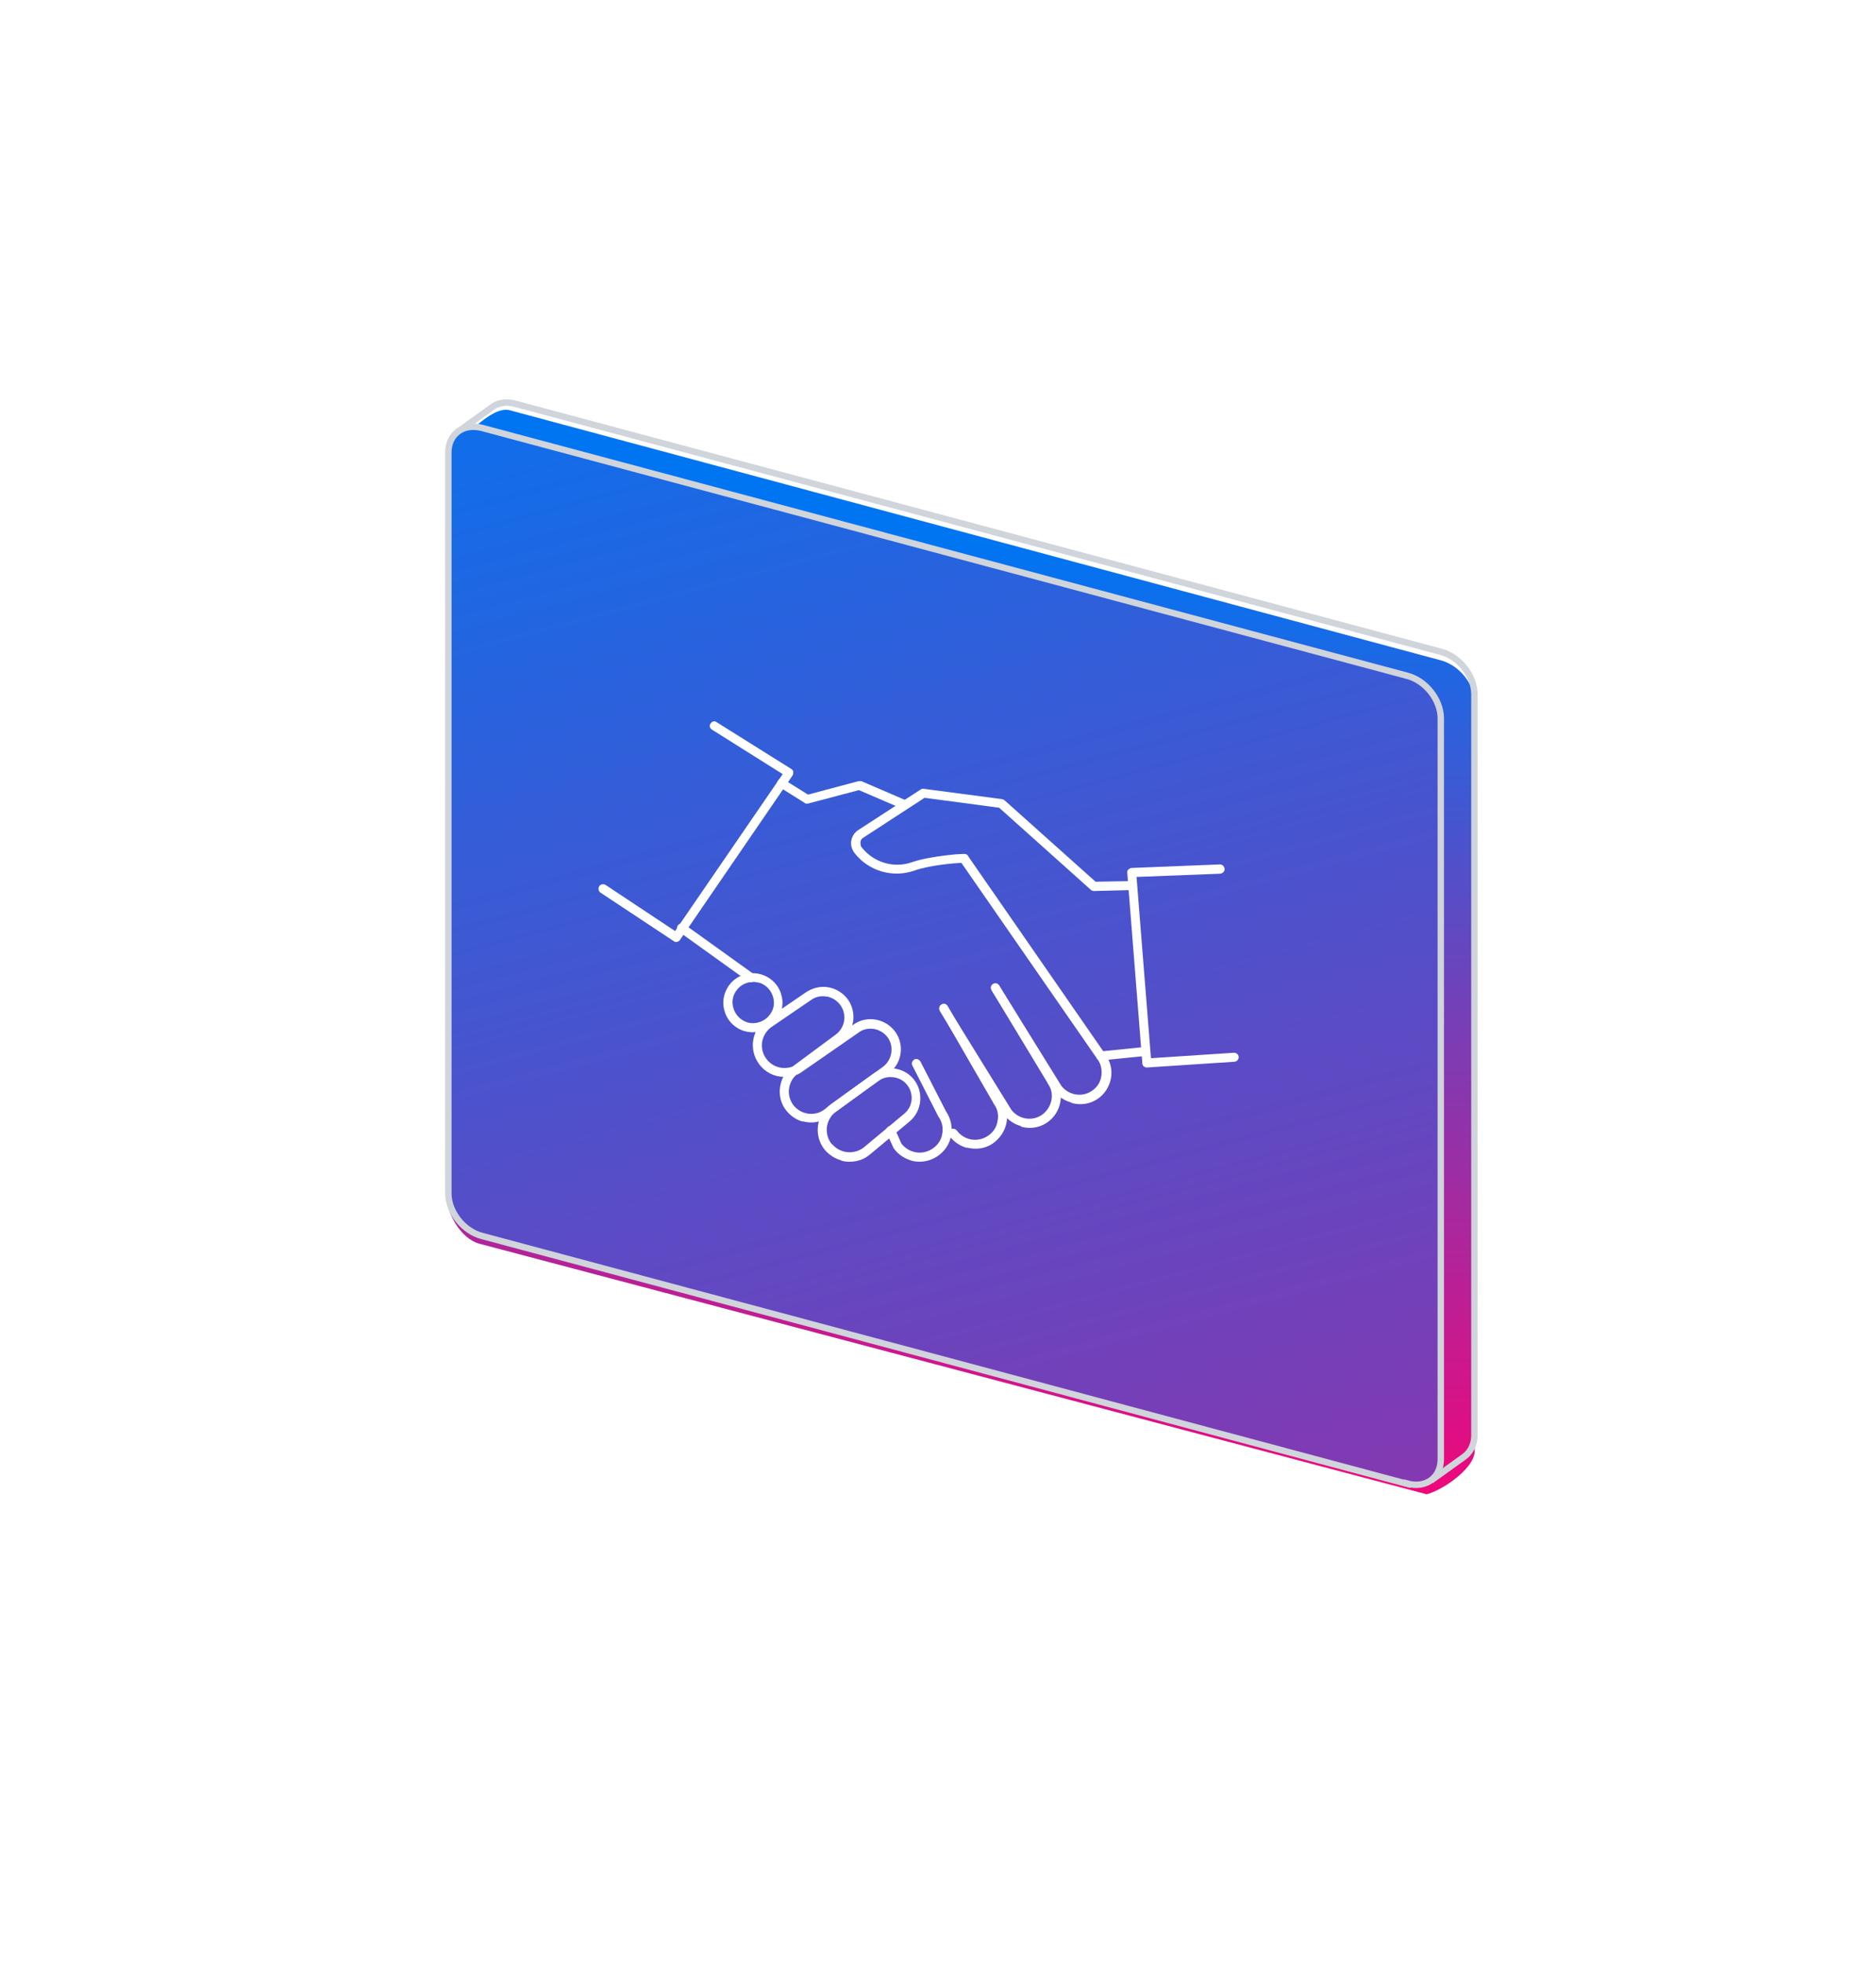 <?xml version="1.0" encoding="UTF-8"?>
<svg id="Layer_1" xmlns="http://www.w3.org/2000/svg" xmlns:xlink="http://www.w3.org/1999/xlink" version="1.1" viewBox="0 0 585.8 613.1">
  <!-- Generator: Adobe Illustrator 29.0.1, SVG Export Plug-In . SVG Version: 2.1.0 Build 192)  -->
  <defs>
    <style>
      .st0, .st1 {
        fill: none;
      }

      .st2 {
        fill: url(#linear-gradient);
      }

      .st3 {
        fill: url(#linear-gradient1);
      }

      .st3, .st1 {
        stroke: #d0d4db;
        stroke-width: 2px;
      }

      .st4 {
        fill: #fff;
      }

      .st5 {
        filter: url(#Path_719);
      }
    </style>
    <filter id="Path_719" x="0" y="0" width="585.788" height="613.146">
      <feOffset dy="3"/>
      <feGaussianBlur result="blur" stdDeviation="13"/>
      <feFlood flood-opacity="0.345"/>
      <feComposite in2="blur" operator="in"/>
      <feComposite in="SourceGraphic"/>
    </filter>
    <linearGradient id="linear-gradient" x1="-3.5" y1="727.5" x2="-3.5" y2="726.9" gradientTransform="translate(2066.1 389449.5) scale(507.8 -535.1)" gradientUnits="userSpaceOnUse">
      <stop offset="0" stop-color="#0075f2"/>
      <stop offset="1" stop-color="#ff0073"/>
    </linearGradient>
    <linearGradient id="linear-gradient1" x1="-3.2" y1="726" x2="-3.6" y2="727.6" gradientTransform="translate(1995 379939.8) scale(489.7 -522.1)" gradientUnits="userSpaceOnUse">
      <stop offset="0" stop-color="#ff0074"/>
      <stop offset="1" stop-color="#0075f2"/>
    </linearGradient>
  </defs>
  <g id="Group_1233">
    <g class="st5">
      <path id="Path_719-2" class="st2" d="M445.3,463.5l-295.7-78.2c-5.8-1.6-10.3-9.7-10.3-15.5l.5-232.1c4.8-3.3,13.6-14.2,19.4-12.6l290.8,78.1c5.8,1.6,10.5,7.5,10.5,13.4v233.3c0,3.1-2.9,6.4-6.6,9.2-2.9,2.2-6.4,4-8.6,4.5Z"/>
    </g>
    <g id="Group_1039">
      <path id="Path_627" class="st1" d="M143,134.8l10.3-7.4c1.9-1.6,4.7-2.2,7.7-1.3l288.9,77.4c5.8,1.5,10.5,7.5,10.5,13.3v231.3c0,3-1.3,5.4-3.3,6.8h0l-10.3,7.4"/>
      <path id="Path_628" class="st3" d="M439.4,463.3l-288.9-77.4c-5.8-1.5-10.5-7.5-10.5-13.3v-231.3c0-5.8,4.7-9.2,10.5-7.7l288.9,77.4c5.8,1.5,10.5,7.5,10.5,13.3v231.3c0,5.8-4.7,9.2-10.5,7.6Z"/>
      <rect id="Rectangle_1351" class="st0" x="139.2" y="124.9" width="322" height="339.6"/>
    </g>
  </g>
  <g>
    <path class="st4" d="M318.8,351.6c-2.1-.6-4-1.8-5.4-3.7,0,0,0,0,0,0l-19.9-32.2c-.4-.7-.2-1.5.5-1.9.7-.4,1.5-.2,1.9.5l19.9,32.2c2.2,2.9,6.3,3.7,9.4,1.7,1.6-1.1,2.7-2.7,3.1-4.6.4-1.9,0-3.8-1.2-5.4,0,0,0,0,0-.1l-17.4-28.8c-.4-.7-.2-1.5.5-1.9.7-.4,1.5-.2,1.9.5l17.3,28.7c1.6,2.2,2.2,4.9,1.7,7.5-.5,2.7-2,5-4.3,6.5-2.4,1.6-5.3,1.9-7.9,1.2Z"/>
    <path class="st4" d="M301.9,358.4c-2.1-.6-4-1.8-5.4-3.7-.5-.6-.3-1.5.3-2,.6-.5,1.5-.3,2,.3,2.2,3,6.4,3.8,9.6,1.7,1.7-1.1,2.8-2.7,3.1-4.7.4-1.9,0-3.9-1.3-5.5,0,0,0,0,0-.1l-16.7-28.9c-.4-.7-.2-1.5.5-1.9.7-.4,1.5-.2,1.9.5l16.7,28.8c1.6,2.2,2.2,4.9,1.7,7.6-.5,2.7-2.1,5-4.4,6.6-2.4,1.6-5.3,1.9-8,1.2Z"/>
    <path class="st4" d="M284.7,362.4c-2.1-.6-4.1-1.8-5.5-3.7,0,0-.1-.2-.2-.3l-2.2-4.8c-.3-.7,0-1.5.7-1.9.7-.3,1.5,0,1.9.7l2.1,4.7c2.3,2.9,6.4,3.7,9.6,1.6,1.7-1.1,2.8-2.7,3.1-4.6.4-1.9,0-3.9-1.2-5.5,0,0,0-.1-.1-.2l-8-15.7c-.4-.7,0-1.5.6-1.9.7-.4,1.5,0,1.9.6l8,15.6c1.5,2.2,2.1,4.9,1.6,7.6-.5,2.7-2.1,5-4.4,6.5-2.5,1.6-5.4,2-8,1.3Z"/>
    <path class="st4" d="M250.7,350.2c-2-.5-3.9-1.8-5.3-3.6-1.6-2.1-2.2-4.7-1.8-7.3.2-1.1.5-2.2,1-3.1-2.9,0-5.8-1.5-7.6-4-1.6-2.2-2.2-4.8-1.8-7.5.5-2.7,1.9-5,4.2-6.5l12.3-8.4c2.1-1.4,4.7-2,7.2-1.5,2.5.5,4.7,2,6.1,4.1,1.5,2.4,1.9,5.2,1.1,7.8l.4-.3c2.1-1.5,4.7-2,7.2-1.5,2.5.5,4.7,2,6.1,4.1,2.7,4.2,1.7,9.8-2.4,12.7l-18.4,13.4c-2.5,1.8-5.5,2.3-8.3,1.5ZM248.9,335.4c-1.4,1.1-2.2,2.6-2.5,4.4-.3,1.8.2,3.7,1.3,5.2,2.3,3,6.6,3.7,9.6,1.5l18.4-13.4c2.8-2.1,3.5-6,1.7-8.9-1-1.5-2.5-2.5-4.3-2.9-1.8-.3-3.6,0-5,1.1l-17.6,12.2h0c-.5.4-1.1.7-1.7,1ZM258.7,311.2c-.1,0-.3,0-.4,0-1.8-.4-3.6,0-5,1l-12.3,8.4c-1.6,1.1-2.6,2.7-3,4.6-.3,1.9.1,3.8,1.3,5.4,1.9,2.6,5.3,3.5,8.2,2.4l13.5-10c2.8-2.1,3.5-6,1.6-8.9-.9-1.4-2.3-2.4-3.8-2.8Z"/>
    <path class="st4" d="M262.7,362.3c-1.9-.5-3.6-1.6-5-3.1t0,0c-1.8-2.1-2.6-4.8-2.3-7.6.3-2.7,1.8-5.2,4-6.8l13.2-9.5c2.1-1.5,4.6-2.1,7.2-1.6,2.5.5,4.7,1.9,6.1,4.1,2.5,3.9,1.8,9.1-1.7,12.2l-12.6,10.5c-2.5,2.1-5.9,2.7-8.9,1.9ZM259.9,357.3c2.5,2.9,6.9,3.3,9.9.9l12.6-10.5c2.5-2.1,3-5.7,1.2-8.5-1-1.5-2.5-2.5-4.3-2.8-1.8-.3-3.5,0-5,1.1l-13.2,9.5c-1.6,1.2-2.6,2.9-2.9,4.9-.2,2,.3,3.9,1.6,5.4h0Z"/>
    <path class="st4" d="M334.4,344.2c-2.1-.6-4-1.8-5.4-3.7,0,0,0,0,0,0l-19.4-31.4c-.4-.7-.2-1.5.5-1.9.7-.4,1.5-.2,1.9.5l19.4,31.3c2.2,2.9,6.3,3.7,9.4,1.7,1.7-1.1,2.8-2.7,3.1-4.7.3-1.9-.1-3.9-1.3-5.4,0,0,0,0,0,0l-42.4-61.2c-2.4.1-10.1.8-14.6,2.4-6.8,2.4-14.4.2-18.8-5.5-.8-1.1-1.2-2.4-1-3.7.2-1.3.9-2.5,2-3.3,0,0,0,0,0,0l19.7-12.8c.3-.2.6-.3,1-.2l24.3,3.2c.3,0,.5.2.8.3l28.5,25.5,11.4-.2c.8,0,1.4.6,1.4,1.4,0,.8-.6,1.4-1.4,1.4l-11.9.3c-.4,0-.7-.1-1-.4l-28.6-25.6-23.3-3.1-19.2,12.5c-.5.3-.8.8-.8,1.4,0,.6,0,1.2.4,1.6,3.7,4.7,10,6.6,15.7,4.6,3.1-1.1,7.3-1.7,10.3-2.1,1.9-.2,3.4-.4,4.2-.4,1.9-.1,2.3-.2,2.8.3.2.2.3.4.4.6l42.6,61.5c1.6,2.2,2.3,4.9,1.8,7.6-.5,2.7-2.1,5.1-4.3,6.5-2.4,1.6-5.3,1.9-7.9,1.2Z"/>
    <path class="st4" d="M343.3,331c-.6-.1-1-.6-1-1.2,0-.8.5-1.5,1.3-1.5l13.9-1.4c.8,0,1.5.5,1.5,1.3,0,.8-.5,1.5-1.3,1.5l-13.9,1.4c-.2,0-.3,0-.5,0Z"/>
    <path class="st4" d="M232.7,322c-.8-.2-1.5-.5-2.2-.9-2.1-1.2-3.7-3.2-4.3-5.6-.7-2.4-.3-4.9.9-7,1.2-2.1,3.2-3.7,5.6-4.3,2.4-.7,4.9-.3,7,.9,2.1,1.2,3.7,3.2,4.3,5.6.7,2.4.3,4.9-.9,7-1.2,2.1-3.2,3.7-5.6,4.3-1.6.4-3.3.4-4.8,0ZM236.8,306.8c-1.1-.3-2.2-.3-3.3,0-1.7.5-3,1.5-3.9,3-.9,1.5-1.1,3.2-.6,4.9.5,1.7,1.5,3,3,3.9,1.5.9,3.2,1.1,4.9.6,1.7-.5,3-1.5,3.9-3,.9-1.5,1.1-3.2.6-4.9-.5-1.7-1.5-3-3-3.9h0c-.5-.3-1-.5-1.5-.6Z"/>
    <path class="st4" d="M251.7,250.9c-.1,0-.3,0-.4-.2l-8-5c-.7-.4-.9-1.3-.4-1.9.4-.7,1.3-.9,1.9-.4l7.5,4.7,15.8-4.2c.3,0,.6,0,.9,0l13.9,6c.7.3,1,1.1.7,1.9-.3.7-1.1,1-1.9.7l-13.5-5.8-15.9,4.2c-.2,0-.5,0-.7,0Z"/>
    <path class="st4" d="M234.1,306.6c-.2,0-.3-.1-.5-.2l-21.6-15.5c-.6-.5-.8-1.3-.3-2,.5-.6,1.3-.8,2-.3l21.6,15.5c.6.5.8,1.3.3,2-.4.5-1,.7-1.5.5Z"/>
    <path class="st4" d="M357.7,333.2c-.6-.1-1-.6-1-1.3l-4.7-59.4c0-.4,0-.8.4-1,.3-.3.6-.5,1-.5l27.5-1.1c.8,0,1.4.6,1.5,1.4,0,.8-.6,1.4-1.4,1.5l-26.1,1,4.5,56.6,25.9-1.7c.8,0,1.4.5,1.5,1.3,0,.8-.5,1.4-1.3,1.5l-27.3,1.8c-.2,0-.3,0-.5,0Z"/>
    <path class="st4" d="M210.7,294c-.1,0-.3-.1-.4-.2l-22.8-15.1c-.6-.4-.8-1.3-.4-2,.4-.6,1.3-.8,2-.4l21.7,14.4,33.6-49-22.1-13.9c-.7-.4-.9-1.3-.4-1.9.4-.7,1.3-.9,1.9-.4l23.3,14.6c.3.2.6.5.6.9,0,.4,0,.8-.2,1.1l-35.2,51.4c-.3.5-1,.7-1.5.6Z"/>
  </g>
</svg>